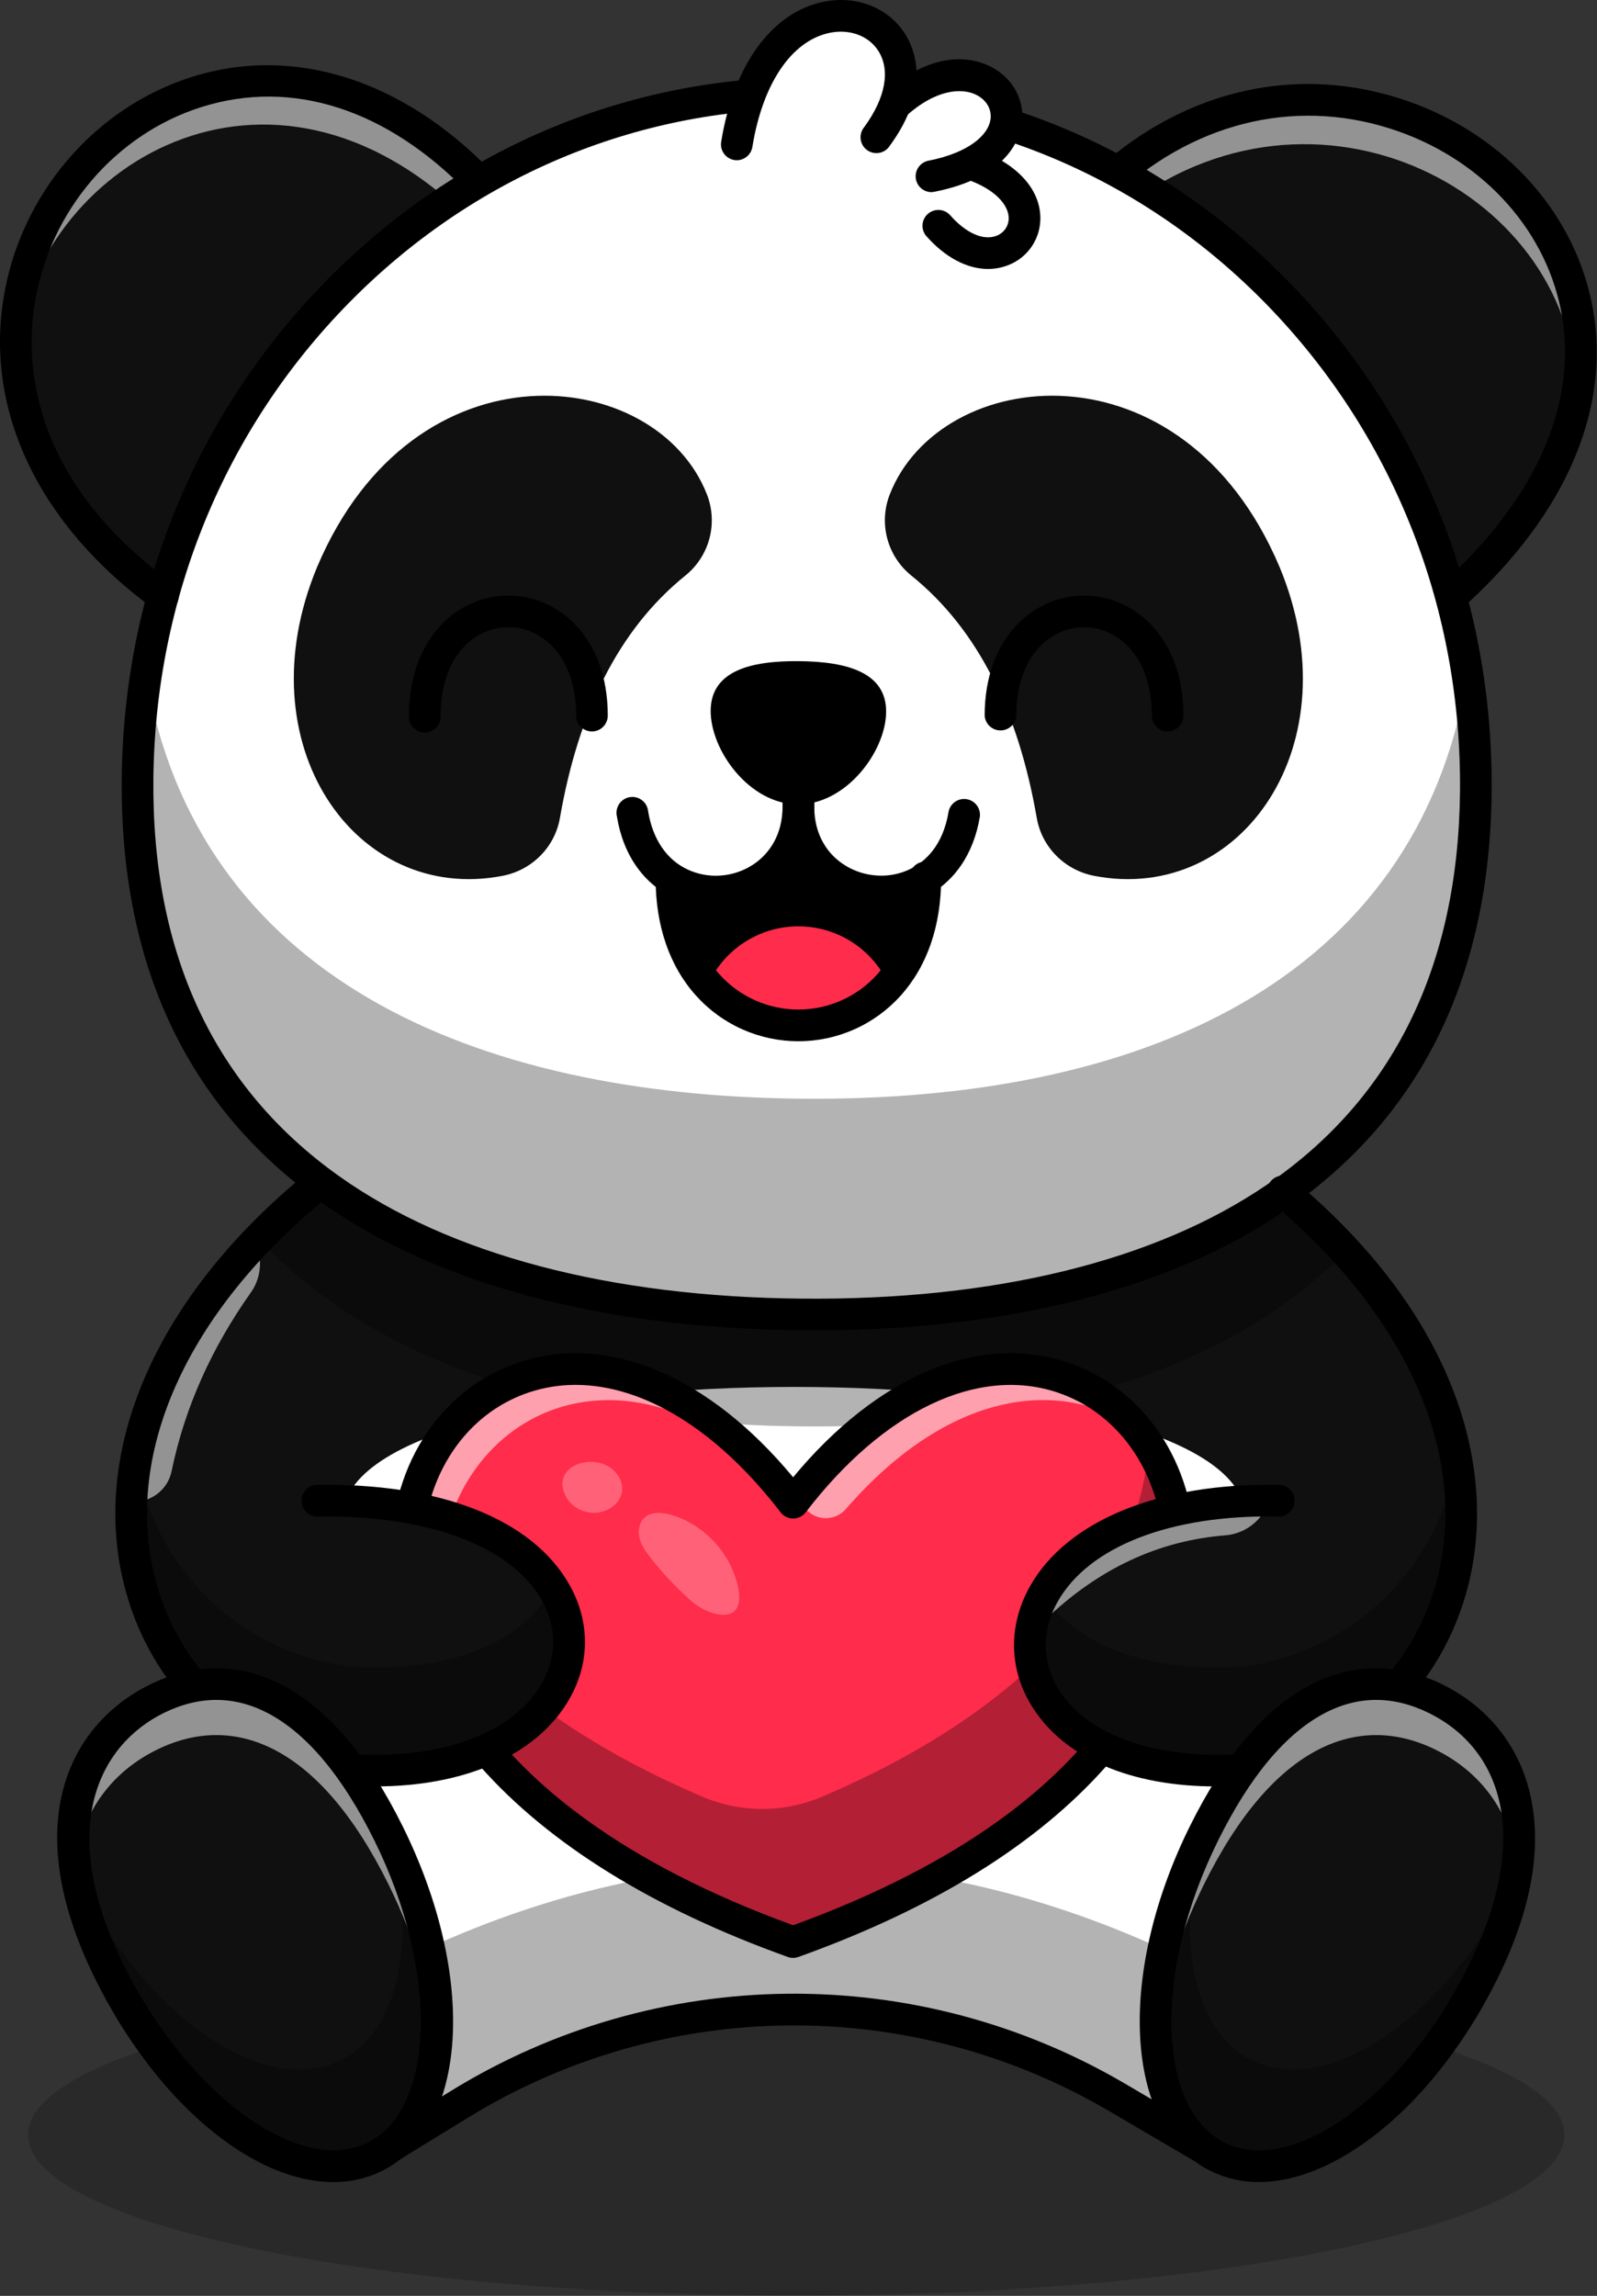 <svg xmlns="http://www.w3.org/2000/svg" fill="none" viewBox="0 0 1913 2750" height="2750" width="1913">
<rect x="0" y="0" width="1913" height="2750" fill="#333333" stroke="none"/>
<g clip-path="url(#clip0_841_604)">
<g opacity="0.2">
<path fill="black" d="M953.8 2749.64C1461.98 2749.64 1873.94 2663.46 1873.94 2557.15C1873.94 2450.84 1461.98 2364.66 953.8 2364.66C445.621 2364.66 33.66 2450.84 33.66 2557.15C33.66 2663.46 445.621 2749.64 953.8 2749.64Z"></path>
</g>
<path fill="white" d="M1593.38 2177.34L1485.28 2460.59L1463.73 2517L1442.3 2573.32L1337.89 2512.1C1218.28 2441.96 1081.85 2405.66 943.195 2407.1C804.542 2408.54 668.891 2447.65 550.761 2520.26L468.441 2570.89L410.311 2442.79L405.961 2433.2L318.961 2241.51V2024.6L542.661 1807.24L1504.89 1847.46L1593.38 2177.34Z"></path>
<g opacity="0.3">
<path fill="black" d="M1485.28 2460.59L1463.73 2517L1442.3 2573.32L1337.89 2512.1C1218.28 2441.96 1081.85 2405.67 943.195 2407.1C804.542 2408.54 668.891 2447.66 550.761 2520.26L468.441 2570.89L410.311 2442.79C464.531 2384 513.621 2333 513.621 2333C804.874 2200.72 1096.69 2200.72 1389.07 2333C1389.07 2333 1433.54 2390.84 1485.28 2460.59Z"></path>
</g>
<path fill="black" d="M1442.28 2592.32C1438.92 2592.32 1435.61 2591.42 1432.71 2589.71L1328.28 2528.46C1211.65 2460.05 1078.6 2424.65 943.392 2426.06C808.183 2427.47 675.903 2465.63 560.721 2536.46L478.381 2587C474.116 2589.25 469.155 2589.79 464.504 2588.52C459.853 2587.25 455.86 2584.25 453.334 2580.14C450.809 2576.04 449.939 2571.12 450.902 2566.4C451.866 2561.67 454.589 2557.49 458.521 2554.7L540.861 2504.08C661.907 2429.65 800.918 2389.56 943.006 2388.08C1085.09 2386.61 1224.91 2423.81 1347.47 2495.71L1451.89 2557C1455.45 2559.13 1458.22 2562.36 1459.77 2566.21C1461.32 2570.05 1461.57 2574.3 1460.48 2578.3C1459.39 2582.3 1457.02 2585.84 1453.74 2588.37C1450.45 2590.89 1446.43 2592.28 1442.28 2592.31V2592.32Z"></path>
<path fill="#101010" d="M1560.65 1447.79L1557.12 1547.68L1548.86 1781.68L1411.11 1868.52L1278.77 1865.76L612.301 1851.88L339.461 1846.2L349.921 1522.67L351.921 1460.52L382.921 1431.65L416.921 1399.91L1444.17 1427.91L1535.91 1443.51L1560.6 1447.69C1560.65 1447.73 1560.65 1447.79 1560.65 1447.79Z"></path>
<path fill="white" d="M410.311 1818.52C410.311 1608.82 1492.08 1608.82 1492.08 1818.52H410.311Z"></path>
<g opacity="0.3">
<path fill="black" d="M1535.91 1443.55L1519.33 1574.79C1374.2 1670.17 1177.22 1710.5 960.58 1708.51C738.92 1706.51 538.69 1660.63 394.5 1557.76L382.93 1431.65L416.93 1399.91L1444.18 1427.91L1535.91 1443.55Z"></path>
</g>
<path fill="#FF2C4B" d="M950.051 2326.19C122.141 2029.12 586.051 1325.19 950.051 1799.87C1314.1 1325.21 1778 2029.12 950.051 2326.19Z"></path>
<g opacity="0.3">
<path fill="black" d="M950.05 2326.21C608.91 2203.78 487.05 2012.3 487.24 1862.63C539.09 1964.86 649.36 2070.2 841.24 2152.05C863.948 2161.75 888.386 2166.76 913.08 2166.76C937.775 2166.76 962.213 2161.75 984.92 2152.05C1261.77 2033.97 1368.7 1867.15 1375.57 1730.93C1469.88 1876.78 1405.05 2162.91 950.05 2326.21Z"></path>
</g>
<g opacity="0.55">
<path fill="white" d="M910.07 1752.77C637.32 1521.9 364.41 1866.1 643.37 2156.45C286.08 1845.9 614 1439.16 910.07 1752.77Z"></path>
</g>
<g opacity="0.55">
<path fill="white" d="M1362.6 1713C1276.46 1651.15 1140.71 1660.66 1013.3 1807.46C1010.31 1810.92 1006.62 1813.69 1002.46 1815.59C998.31 1817.5 993.795 1818.48 989.226 1818.48C984.657 1818.48 980.142 1817.5 975.988 1815.59C971.833 1813.69 968.137 1810.92 965.151 1807.46C961.404 1803.14 957.644 1798.94 953.871 1794.86C1108.3 1597.41 1279.75 1610.21 1362.6 1713Z"></path>
</g>
<path fill="black" d="M950.051 2345.15C947.869 2345.15 945.703 2344.77 943.651 2344.03C781.861 2285.98 657.851 2209.13 575.061 2115.62C485.551 2014.51 467.601 1920.56 468.311 1859.54C469.561 1751.79 529.771 1662.39 621.721 1631.78C727.721 1596.47 849.231 1647.84 950.051 1769.46C1050.88 1647.84 1172.33 1596.46 1278.39 1631.78C1370.33 1662.39 1430.55 1751.78 1431.8 1859.54C1432.51 1920.54 1414.56 2014.54 1325.05 2115.62C1242.26 2209.13 1118.24 2286 956.461 2344C954.407 2344.75 952.238 2345.14 950.051 2345.15ZM689.481 1658.8C670.521 1658.77 651.681 1661.81 633.691 1667.8C557.321 1693.22 507.281 1768.68 506.221 1860.02C505.451 1926.68 535.281 2155.02 950.051 2306.07C1364.83 2155.07 1394.66 1926.68 1393.88 1860.02C1392.83 1768.68 1342.79 1693.22 1266.41 1667.8C1171.07 1636.07 1058.41 1689.8 965.101 1811.45C963.326 1813.75 961.047 1815.61 958.438 1816.9C955.83 1818.18 952.962 1818.84 950.056 1818.84C947.149 1818.84 944.282 1818.18 941.674 1816.9C939.065 1815.61 936.786 1813.75 935.011 1811.45C859.361 1712.77 771.001 1658.8 689.481 1658.8Z"></path>
<path fill="#101010" d="M1317.75 225.229C1642.51 -85.561 2167.25 353.909 1722.12 728.999Z"></path>
<g opacity="0.55">
<path fill="white" d="M1888.32 476.874C1890.32 232.644 1574.66 65.504 1340.46 253.534L1317.75 225.234C1569.94 -16.076 1942.61 194.894 1888.32 476.874Z"></path>
</g>
<path fill="black" d="M1722.13 747.918C1718.25 747.897 1714.47 746.69 1711.3 744.458C1708.13 742.227 1705.72 739.079 1704.39 735.437C1703.06 731.794 1702.87 727.832 1703.86 724.082C1704.85 720.332 1706.96 716.974 1709.91 714.458C1836 608.208 1892.75 486.218 1869.67 370.998C1849.55 270.518 1770.8 187.248 1664.15 153.688C1547.36 116.938 1425.88 148.018 1330.86 238.948C1329.1 240.867 1326.97 242.405 1324.6 243.466C1322.22 244.528 1319.66 245.091 1317.06 245.12C1314.46 245.149 1311.88 244.644 1309.48 243.636C1307.08 242.628 1304.92 241.139 1303.12 239.26C1301.32 237.381 1299.93 235.153 1299.02 232.714C1298.12 230.275 1297.73 227.676 1297.87 225.079C1298.01 222.482 1298.69 219.942 1299.85 217.617C1301.02 215.291 1302.65 213.229 1304.64 211.558C1409.96 110.768 1545.14 76.488 1675.53 117.558C1795.37 155.268 1884.01 249.558 1906.85 363.558C1932.77 492.978 1871.5 627.908 1734.34 743.478C1730.92 746.352 1726.6 747.924 1722.13 747.918Z"></path>
<path fill="#101010" d="M574.07 217.458C221.75 -145.412 -238.57 397.148 195.25 713.918Z"></path>
<g opacity="0.55">
<path fill="white" d="M569.001 223.313L548.541 250.123C311.141 30.653 34.111 204.313 14.631 435.673C-2.569 175.823 312.001 -41.427 569.001 223.313Z"></path>
</g>
<path fill="white" d="M1767.84 947.87C1763.69 1405.87 1403.24 1578.46 960.57 1574.46C517.9 1570.46 160.63 1391.37 164.78 933.36C168.93 475.35 531.14 107.36 973.78 111.36C1416.42 115.36 1772 489.86 1767.84 947.87Z"></path>
<g opacity="0.3">
<path fill="black" d="M1767.82 947.889C1763.72 1405.89 1403.24 1578.44 960.57 1574.44C517.9 1570.44 160.64 1391.44 164.75 933.339C165.118 891.647 168.497 850.035 174.86 808.829C235.86 1168.31 563.94 1312.42 960.57 1316.03C1362.57 1319.64 1696.74 1177.7 1757.88 808.609C1764.94 854.692 1768.27 901.271 1767.82 947.889Z"></path>
</g>
<path fill="black" d="M975.31 1593.48C970.31 1593.48 965.39 1593.48 960.4 1593.41C721.82 1591.26 522.55 1538.07 384.13 1439.61C224 1325.7 143.81 1155.32 145.82 933.19C147.87 706.73 235.06 494.57 391.34 335.78C547.78 176.82 754.64 90.42 974 92.36C1193.36 94.3 1398.61 184.52 1552.15 346.29C1705.51 507.88 1788.85 721.59 1786.8 948C1784.8 1170.13 1701.54 1339 1539.36 1450C1402.11 1544 1207.31 1593.48 975.31 1593.48ZM966.61 130.24C760.3 130.24 565.86 212.51 418.36 362.38C269 514.12 185.69 717 183.73 933.53C181.84 1142.53 256.66 1302.41 406.1 1408.71C538.17 1502.65 729.96 1553.41 960.74 1555.5C1191.52 1557.59 1384.2 1510.31 1517.95 1418.78C1669.29 1315.2 1746.95 1156.7 1748.88 947.7C1750.88 731.13 1671.2 526.81 1524.64 372.39C1378.23 218.15 1182.56 132.17 973.64 130.27C971.31 130.25 968.94 130.24 966.61 130.24Z"></path>
<path fill="black" d="M195.24 732.869C191.225 732.872 187.313 731.598 184.07 729.229C47.23 629.299 -18.259 493.229 4.41 355.899C24.84 232.139 113.6 128.499 230.55 91.899C351.41 53.999 481.57 94.999 587.67 204.249C590.798 207.923 592.411 212.649 592.182 217.468C591.953 222.288 589.899 226.839 586.437 230.2C582.974 233.56 578.363 235.478 573.539 235.563C568.715 235.648 564.039 233.895 560.461 230.659C463.291 130.579 350.14 94.139 241.88 128.049C138.47 160.439 59.941 252.299 41.821 362.079C29.921 434.179 35.48 573.779 206.43 698.599C209.636 700.972 212.013 704.293 213.225 708.092C214.438 711.892 214.424 715.976 213.186 719.767C211.949 723.558 209.549 726.863 206.328 729.215C203.108 731.566 199.228 732.845 195.24 732.869Z"></path>
<path fill="white" d="M882.541 173.003C922.251 -72.387 1159.41 14.613 1050.62 163.413Z"></path>
<path fill="white" d="M1071.53 125.997C1186.6 20.587 1283.31 177.997 1115.45 211.187Z"></path>
<path fill="black" d="M1183.61 320.447C1158.85 320.447 1132.71 306.637 1110.26 280.877C1108.77 279.17 1107.64 277.187 1106.92 275.041C1106.2 272.895 1105.91 270.629 1106.07 268.371C1106.22 266.113 1106.82 263.908 1107.83 261.882C1108.84 259.856 1110.24 258.048 1111.94 256.562C1113.65 255.076 1115.64 253.941 1117.78 253.222C1119.93 252.502 1122.19 252.213 1124.45 252.369C1126.71 252.525 1128.91 253.125 1130.94 254.134C1132.97 255.142 1134.77 256.54 1136.26 258.247C1155.95 280.857 1177.69 290.477 1194.39 284.007C1199.09 282.25 1203.12 279.07 1205.93 274.912C1208.73 270.753 1210.17 265.822 1210.04 260.807C1209.6 241.617 1189.56 223.527 1156.42 212.397C1152.09 210.939 1148.51 207.819 1146.48 203.725C1144.45 199.631 1144.13 194.898 1145.59 190.567C1147.05 186.236 1150.17 182.662 1154.26 180.631C1158.36 178.6 1163.09 178.279 1167.42 179.737C1214.91 195.687 1243.73 225.737 1244.52 260.017C1244.86 272.124 1241.41 284.034 1234.66 294.091C1227.92 304.147 1218.2 311.85 1206.87 316.127C1199.45 319.003 1191.56 320.468 1183.61 320.447Z"></path>
<path fill="black" d="M882.561 191.93C881.557 191.927 880.554 191.847 879.561 191.69C874.601 190.878 870.165 188.133 867.224 184.056C864.283 179.98 863.078 174.904 863.871 169.94C878.731 77.82 924.411 15.12 986.001 2.23C1025.3 -5.98 1063.72 8.88 1083.87 40.13C1095.19 57.681 1116.11 105.92 1065.87 174.57C1064.48 176.772 1062.65 178.663 1060.5 180.129C1058.35 181.594 1055.92 182.601 1053.36 183.088C1050.8 183.575 1048.17 183.531 1045.63 182.959C1043.09 182.387 1040.7 181.3 1038.6 179.764C1036.49 178.227 1034.73 176.276 1033.41 174.03C1032.1 171.783 1031.26 169.291 1030.95 166.706C1030.63 164.122 1030.85 161.5 1031.6 159.005C1032.34 156.51 1033.59 154.194 1035.26 152.2C1060.83 117.2 1066.91 83.871 1051.95 60.681C1040.38 42.74 1017.53 34.37 993.721 39.35C948.141 48.901 913.551 100 901.251 176C900.525 180.438 898.248 184.474 894.826 187.391C891.404 190.308 887.058 191.916 882.561 191.93Z"></path>
<path fill="black" d="M1115.43 230.142C1110.78 230.047 1106.32 228.248 1102.91 225.086C1099.49 221.924 1097.36 217.62 1096.91 212.988C1096.46 208.357 1097.72 203.721 1100.46 199.959C1103.2 196.198 1107.22 193.573 1111.77 192.582C1162.98 182.462 1183.94 160.452 1186.48 143.222C1188.22 131.442 1182.01 120.222 1170.27 114.032C1152.63 104.672 1120.79 106.572 1084.33 139.962C1080.57 142.974 1075.8 144.444 1070.99 144.073C1066.19 143.702 1061.7 141.518 1058.44 137.963C1055.19 134.408 1053.4 129.748 1053.46 124.928C1053.51 120.107 1055.39 115.486 1058.72 112.002C1102.04 72.311 1150.39 60.541 1188.05 80.522C1213.96 94.272 1228.05 121.052 1223.99 148.742C1221.24 167.422 1205.51 212.742 1119.12 229.742C1117.91 229.993 1116.67 230.127 1115.43 230.142Z"></path>
<path fill="black" d="M1183.6 322.187C1158.35 322.187 1131.74 308.187 1108.95 282.017C1106.01 278.181 1104.64 273.367 1105.12 268.556C1105.6 263.744 1107.9 259.297 1111.54 256.122C1115.19 252.946 1119.91 251.28 1124.74 251.463C1129.58 251.646 1134.16 253.664 1137.55 257.107C1156.74 279.107 1177.74 288.597 1193.75 282.387C1198.11 280.754 1201.86 277.802 1204.46 273.941C1207.07 270.081 1208.41 265.504 1208.29 260.847C1207.96 246.627 1194.02 226.847 1155.85 214.047C1151.26 212.302 1147.53 208.85 1145.43 204.414C1143.33 199.978 1143.03 194.902 1144.59 190.249C1146.15 185.596 1149.45 181.728 1153.8 179.453C1158.15 177.179 1163.21 176.675 1167.92 178.047C1216.13 194.237 1245.39 224.847 1246.2 259.927C1246.54 272.389 1243 284.648 1236.05 295.001C1229.11 305.354 1219.11 313.287 1207.45 317.697C1199.85 320.663 1191.76 322.186 1183.6 322.187Z"></path>
<path fill="#101010" d="M821.261 689.17C739.931 754.66 692.531 854.34 670.701 979.79C664.581 1014.94 637.001 1042.34 601.971 1049.09C425.661 1083.09 291.541 891.48 379.871 679.14C496.121 404.33 786.501 437.48 846.871 592.37C853.39 609.14 854.423 627.544 849.821 644.938C845.22 662.332 835.22 677.818 821.261 689.17Z"></path>
<path fill="#101010" d="M1091.37 689.17C1172.7 754.66 1220.09 854.34 1241.92 979.79C1248.04 1014.94 1275.62 1042.34 1310.65 1049.09C1486.97 1083.09 1621.09 891.48 1532.75 679.14C1416.5 404.33 1126.13 437.48 1065.75 592.37C1059.23 609.139 1058.19 627.547 1062.79 644.943C1067.4 662.338 1077.4 677.824 1091.37 689.17Z"></path>
<path fill="black" d="M1061.46 852.884C1061 900.244 1013.4 964.004 955.36 963.494C897.32 962.984 850.86 898.344 851.29 851.004C851.72 803.664 898.88 791.394 956.92 791.914C1014.96 792.434 1061.89 805.524 1061.46 852.884Z"></path>
<path fill="black" d="M1398.68 876.13C1393.64 876.13 1388.81 874.128 1385.25 870.565C1381.68 867.002 1379.68 862.169 1379.68 857.13C1379.68 784.38 1337.68 751.24 1298.55 751.24C1259.42 751.24 1217.41 784.38 1217.41 857.13C1217.1 861.946 1214.96 866.462 1211.44 869.762C1207.92 873.062 1203.28 874.898 1198.45 874.898C1193.62 874.898 1188.98 873.062 1185.46 869.762C1181.94 866.462 1179.8 861.946 1179.49 857.13C1179.49 762.72 1239.39 713.32 1298.55 713.32C1357.71 713.32 1417.6 762.72 1417.6 857.13C1417.6 862.156 1415.61 866.976 1412.06 870.537C1408.52 874.098 1403.71 876.109 1398.68 876.13Z"></path>
<path fill="black" d="M709.111 876.13C704.072 876.13 699.239 874.128 695.676 870.565C692.113 867.002 690.111 862.169 690.111 857.13C690.111 784.38 648.051 751.24 608.971 751.24C569.891 751.24 527.841 784.38 527.841 857.13C528.009 859.724 527.644 862.324 526.768 864.771C525.891 867.217 524.522 869.458 522.745 871.355C520.968 873.251 518.82 874.763 516.436 875.796C514.051 876.829 511.48 877.363 508.881 877.363C506.282 877.363 503.711 876.829 501.326 875.796C498.941 874.763 496.794 873.251 495.017 871.355C493.24 869.458 491.871 867.217 490.994 864.771C490.118 862.324 489.752 859.724 489.921 857.13C489.921 762.72 549.811 713.32 608.971 713.32C668.131 713.32 728.031 762.72 728.031 857.13C728.031 862.156 726.04 866.976 722.494 870.537C718.948 874.098 714.136 876.109 709.111 876.13Z"></path>
<path fill="black" d="M857.18 1086.81C840.386 1086.83 823.784 1083.24 808.5 1076.28C771.2 1059.28 746.5 1024.28 738.95 977.82C738.368 975.287 738.311 972.661 738.784 970.105C739.257 967.549 740.249 965.117 741.7 962.959C743.15 960.802 745.028 958.966 747.217 957.563C749.406 956.161 751.859 955.223 754.425 954.807C756.991 954.39 759.615 954.505 762.135 955.144C764.655 955.783 767.017 956.932 769.075 958.52C771.133 960.108 772.843 962.102 774.1 964.378C775.356 966.653 776.133 969.163 776.38 971.75C781.83 1005.33 798.82 1030.2 824.23 1041.75C861.17 1058.61 905.88 1044.87 926.03 1010.47C933.6 997.66 937.42 982.611 937.42 965.711C937.384 959.01 936.819 952.322 935.73 945.711C935.151 943.176 935.098 940.549 935.575 937.992C936.052 935.436 937.048 933.005 938.503 930.849C939.957 928.694 941.839 926.86 944.031 925.461C946.223 924.062 948.678 923.127 951.246 922.716C953.814 922.304 956.438 922.424 958.958 923.068C961.477 923.712 963.838 924.867 965.893 926.46C967.948 928.053 969.654 930.051 970.906 932.33C972.158 934.609 972.929 937.121 973.17 939.711C974.576 948.306 975.298 957 975.33 965.711C975.33 989.491 969.74 1011.02 958.71 1029.71C937.47 1066 897.87 1086.81 857.18 1086.81Z"></path>
<path fill="black" d="M1108.38 1067.27C1108.38 1067.27 1105.75 1159.1 1070.71 1189.69C1012.26 1104.2 900.42 1104.2 841.97 1189.69L811.43 1114.94V1067.27L816.37 1057.12C860.52 1080.55 916.72 1062.79 942.37 1011.84C951.8 1011.91 961.23 1011.91 970.37 1011.91C996.48 1063.69 1054.16 1081.14 1098.56 1055.85C1104.4 1062.57 1108.38 1067.27 1108.38 1067.27Z"></path>
<path fill="#FF2C4B" d="M1064.81 1179.91C1007.13 1244.33 905.561 1244.33 847.871 1179.91C857.222 1158.95 872.442 1141.16 891.691 1128.67C910.94 1116.18 933.395 1109.53 956.341 1109.53C979.287 1109.53 1001.74 1116.18 1020.99 1128.67C1040.24 1141.16 1055.46 1158.95 1064.81 1179.91Z"></path>
<path fill="black" d="M1055.13 1087C1014.69 1087 975.5 1066.29 954.07 1029.76C943.07 1011.21 937.42 989.637 937.42 965.757C937.453 957.047 938.175 948.353 939.58 939.757C939.822 937.168 940.592 934.656 941.844 932.377C943.096 930.098 944.802 928.1 946.857 926.507C948.913 924.913 951.273 923.759 953.792 923.115C956.312 922.471 958.937 922.351 961.504 922.763C964.072 923.174 966.528 924.108 968.72 925.507C970.912 926.906 972.793 928.741 974.248 930.896C975.702 933.052 976.699 935.483 977.175 938.039C977.652 940.595 977.599 943.222 977.02 945.757C975.932 952.369 975.367 959.057 975.33 965.757C975.33 982.757 979.16 997.757 986.72 1010.48C1007.14 1045.3 1053.57 1058.92 1090.28 1040.93C1107.56 1032.48 1129.58 1013.62 1136.37 971.757C1137.45 967.053 1140.28 962.936 1144.29 960.243C1148.29 957.549 1153.17 956.481 1157.93 957.255C1162.7 958.029 1166.99 960.587 1169.94 964.409C1172.88 968.232 1174.26 973.033 1173.8 977.837C1166.47 1022.98 1142.73 1057.48 1106.96 1074.99C1090.83 1082.9 1073.1 1087.01 1055.13 1087Z"></path>
<path fill="black" d="M956.34 1247.19C933.216 1247.2 910.348 1242.34 889.226 1232.93C868.105 1223.52 849.202 1209.76 833.75 1192.56C802.1 1157.44 785.35 1108.95 785.35 1052.36C785.663 1047.54 787.796 1043.03 791.318 1039.73C794.839 1036.43 799.484 1034.59 804.31 1034.59C809.135 1034.59 813.78 1036.43 817.302 1039.73C820.823 1043.03 822.957 1047.54 823.27 1052.36C823.27 1099.42 836.65 1139.14 861.96 1167.22C873.868 1180.44 888.423 1191.01 904.679 1198.25C920.935 1205.48 938.531 1209.22 956.325 1209.22C974.119 1209.22 991.714 1205.48 1007.97 1198.25C1024.23 1191.01 1038.78 1180.44 1050.69 1167.22C1076.04 1139.09 1089.42 1099.37 1089.42 1052.31C1089.24 1049.71 1089.6 1047.1 1090.47 1044.64C1091.34 1042.19 1092.71 1039.94 1094.49 1038.04C1096.26 1036.13 1098.41 1034.61 1100.8 1033.57C1103.19 1032.54 1105.77 1032 1108.37 1032C1110.98 1032 1113.56 1032.54 1115.95 1033.57C1118.34 1034.61 1120.49 1036.13 1122.26 1038.04C1124.04 1039.94 1125.41 1042.19 1126.28 1044.64C1127.15 1047.1 1127.51 1049.71 1127.33 1052.31C1127.33 1108.9 1110.58 1157.39 1078.89 1192.56C1063.44 1209.76 1044.55 1223.51 1023.43 1232.92C1002.32 1242.34 979.458 1247.2 956.34 1247.19Z"></path>
<path fill="#101010" d="M1491.06 2119.6C1272.6 2135.3 1191.44 2002.74 1249 1903C1257.03 1889.17 1267.07 1876.61 1278.81 1865.75C1321.23 1826.03 1391.92 1797.82 1491.1 1797.82L1491.98 1791.04L1519.37 1574.78L1535.95 1443.54L1537.95 1427.94C1545.77 1434.5 1553.34 1441.09 1560.65 1447.72C1560.7 1447.72 1560.7 1447.78 1560.7 1447.78C1579.37 1464.58 1596.54 1481.55 1612.22 1498.69C1868.15 1778.1 1733.93 2084.89 1491.06 2119.6Z"></path>
<path fill="#101010" d="M416.54 2119.6C261.6 2097.45 150.91 1964.6 157.54 1798.76C161.34 1701.3 205.751 1592.42 305.541 1487.96L305.59 1487.9C306.91 1486.47 308.291 1484.98 309.721 1483.55C332.398 1460.3 356.441 1438.43 381.721 1418.04L382.99 1431.65L394.561 1557.76L416.56 1797.83C503.78 1797.83 569.01 1819.65 612.32 1851.88C741.671 1948.36 675.611 2138.17 416.54 2119.6Z"></path>
<g opacity="0.3">
<path fill="black" d="M1491.06 2119.6C1274.31 2135.14 1192.71 2004.83 1247.64 1905.38C1280.42 1962.46 1361.64 2005.22 1491.06 1995.91C1621.75 1977.23 1720.99 1879.76 1744.9 1750.11C1777.57 1938.05 1660.87 2095.36 1491.06 2119.6Z"></path>
<path fill="black" d="M416.541 2119.6C246.731 2095.36 130.001 1938.05 162.701 1750.06C186.561 1879.76 285.851 1977.23 416.541 1995.91C546.021 2005.16 627.231 1962.41 660.021 1905.27C715.001 2004.78 633.351 2135.14 416.541 2119.6Z"></path>
</g>
<g opacity="0.55">
<path fill="white" d="M300.63 1547.94C253.9 1613.94 221.45 1685.12 205.5 1762.37C200.89 1784.71 180.29 1800.1 157.5 1798.76C161.3 1701.3 205.71 1592.42 305.5 1487.96L305.55 1487.9C310.137 1497.44 312.099 1508.03 311.234 1518.59C310.369 1529.14 306.709 1539.27 300.63 1547.94Z"></path>
</g>
<g opacity="0.55">
<path fill="white" d="M1519.33 1800.31C1515.28 1810.94 1508.32 1820.21 1499.24 1827.05C1490.16 1833.9 1479.33 1838.04 1468 1839C1388.2 1845.31 1315.44 1878.63 1250.36 1941.74L1249 1903C1257.03 1889.17 1267.07 1876.61 1278.81 1865.75C1321.23 1826.03 1391.92 1797.82 1491.1 1797.82L1491.98 1791.04L1519.33 1800.31Z"></path>
</g>
<path fill="black" d="M1457 2139.79C1354.74 2139.79 1275.57 2106.05 1236.8 2044.92C1208.37 2000.08 1207.3 1947.27 1233.8 1900.04C1278.06 1821.33 1389.06 1775.91 1530.8 1778.58C1533.4 1778.45 1535.99 1778.86 1538.43 1779.79C1540.86 1780.71 1543.08 1782.12 1544.94 1783.93C1546.81 1785.74 1548.28 1787.92 1549.27 1790.32C1550.26 1792.73 1550.75 1795.31 1550.7 1797.91C1550.65 1800.51 1550.07 1803.07 1548.99 1805.44C1547.91 1807.81 1546.36 1809.93 1544.42 1811.67C1542.49 1813.41 1540.22 1814.74 1537.76 1815.57C1535.29 1816.39 1532.68 1816.71 1530.09 1816.49C1402.58 1814.09 1304.16 1852.28 1266.86 1918.62C1247.36 1953.3 1248.06 1991.93 1268.78 2024.62C1303.6 2079.54 1385.9 2107.96 1489.01 2100.72C1600.26 2084.57 1688.57 2007.21 1719.57 1898.72C1761.9 1750.53 1689.42 1579.99 1525.68 1442.51C1523.55 1440.98 1521.76 1439.03 1520.42 1436.78C1519.08 1434.53 1518.22 1432.03 1517.9 1429.43C1517.57 1426.83 1517.78 1424.2 1518.52 1421.68C1519.27 1419.17 1520.52 1416.84 1522.2 1414.84C1523.89 1412.83 1525.97 1411.2 1528.32 1410.04C1530.66 1408.87 1533.23 1408.21 1535.84 1408.08C1538.46 1407.96 1541.07 1408.38 1543.52 1409.31C1545.96 1410.24 1548.19 1411.67 1550.06 1413.51C1642.92 1491.51 1707.48 1577.28 1741.93 1668.51C1772.79 1750.22 1777.66 1833.44 1756.03 1909.16C1720.8 2032.5 1620.29 2120.35 1493.72 2138.43C1493.27 2138.5 1492.83 2138.55 1492.39 2138.58C1480.33 2139.38 1468.53 2139.79 1457 2139.79Z"></path>
<path fill="black" d="M449.741 2139.75C438.408 2139.75 426.881 2139.33 415.161 2138.5C414.721 2138.5 414.271 2138.42 413.831 2138.35C286.051 2120.09 185.231 2031.16 150.731 1906.27C104.731 1739.74 186.591 1551.73 369.731 1403.33C371.64 1401.56 373.89 1400.2 376.344 1399.34C378.798 1398.48 381.403 1398.13 383.998 1398.31C386.592 1398.5 389.121 1399.22 391.427 1400.42C393.734 1401.62 395.769 1403.28 397.406 1405.3C399.044 1407.33 400.249 1409.66 400.947 1412.17C401.645 1414.67 401.821 1417.29 401.464 1419.87C401.108 1422.45 400.226 1424.92 398.873 1427.15C397.521 1429.37 395.726 1431.29 393.601 1432.79C222.541 1571.4 145.411 1744.63 187.281 1896.17C217.641 2006.09 306.221 2084.42 418.541 2100.72C524.771 2108.18 609.901 2078.37 646.371 2020.91C666.991 1988.4 668.051 1950.57 649.261 1917.13C612.551 1851.75 511.611 1814.07 379.261 1816.49C374.446 1816.25 369.9 1814.2 366.544 1810.74C363.188 1807.28 361.273 1802.67 361.186 1797.85C361.1 1793.03 362.849 1788.36 366.079 1784.78C369.308 1781.2 373.778 1778.98 378.581 1778.58C527.251 1775.93 638.001 1819.66 682.311 1898.58C708.131 1944.58 706.701 1996.58 678.311 2041.23C638.551 2104 554.481 2139.75 449.741 2139.75Z"></path>
<g opacity="0.3">
<path fill="black" d="M394.501 1557.76C378.961 1546.69 364.101 1535 349.921 1522.67C335.848 1510.33 322.424 1497.27 309.701 1483.55C332.379 1460.3 356.422 1438.43 381.701 1418.04L382.971 1431.65L394.501 1557.76Z"></path>
</g>
<g opacity="0.3">
<path fill="black" d="M1612.17 1498.7C1594.97 1516.28 1576.57 1532.65 1557.12 1547.7C1544.95 1557.23 1532.33 1566.21 1519.33 1574.81L1535.91 1443.57L1537.91 1427.97C1545.73 1434.53 1553.3 1441.12 1560.61 1447.75C1560.66 1447.75 1560.66 1447.81 1560.66 1447.81C1579.33 1464.6 1596.5 1481.57 1612.17 1498.7Z"></path>
</g>
<g opacity="0.25">
<path fill="white" d="M827.93 1917.57C810.195 1901.9 793.933 1884.64 779.35 1866C773.86 1859 768.51 1851.57 766.21 1843C763.91 1834.43 765.21 1824.3 771.69 1818.16C779.9 1810.31 793.07 1811.32 803.98 1814.49C844.18 1826.16 876.48 1861.57 884.41 1902.67C893.16 1948 849.32 1936.45 827.93 1917.57Z"></path>
</g>
<g opacity="0.25">
<path fill="white" d="M722 1753.29C735.81 1757.96 747.07 1771.87 745.18 1786.29C743.03 1802.67 724.83 1813.4 708.37 1811.95C696.5 1810.95 684.92 1804.5 678.9 1794.22C660.48 1762.83 694.81 1744.11 722 1753.29Z"></path>
</g>
<path fill="#101010" d="M465.511 2196.26C548.721 2364.38 541.281 2537.73 448.911 2583.45C356.541 2629.17 214.191 2530 131.001 2361.83C47.811 2193.66 95.151 2080.64 187.521 2034.92C279.891 1989.2 382.311 2028.14 465.511 2196.26Z"></path>
<g opacity="0.3">
<path fill="black" d="M92.781 2251.9C98.861 2285.34 111.241 2322.06 130.971 2361.85C214.161 2529.92 356.491 2629.17 448.911 2583.43C539.601 2538.55 548.431 2370.61 469.851 2205.43C498.671 2327.35 477.141 2433.56 407.851 2467.87C316.561 2513 176.381 2416.56 92.781 2251.9Z"></path>
</g>
<g opacity="0.55">
<path fill="white" d="M89.83 2233C98.53 2167.85 135.98 2121.44 187.48 2096C279.84 2050.25 382.3 2089.24 465.48 2257.31C498.39 2323.79 517.11 2391.07 521.99 2450.93C528.68 2378.23 510.16 2286.54 465.48 2196.32C382.28 2028.18 279.82 1989.26 187.48 2035C121.2 2067.71 78.06 2135.26 89.83 2233Z"></path>
</g>
<path fill="black" d="M399.18 2613.69C303.01 2613.69 187.55 2518.87 113.99 2370.24C20.17 2180.67 86.11 2063.95 179.09 2017.93C232.49 1991.5 287.71 1991.75 338.78 2018.63C392.6 2047 441 2103.9 482.51 2187.85C571.7 2368.08 560.64 2549.31 457.32 2600.45C439.23 2609.32 419.325 2613.85 399.18 2613.69ZM259.09 2036.15C238.25 2036.15 217.19 2041.41 195.91 2051.92C119.35 2089.81 66.55 2188.92 147.97 2353.42C225.08 2509.22 359.05 2606.79 440.5 2566.42C521.95 2526.05 525.63 2360.42 448.5 2204.63C410.56 2127.98 367.7 2076.63 321.1 2052.14C300.82 2041.49 280.09 2036.15 259.09 2036.15Z"></path>
<path fill="#101010" d="M1442.09 2196.26C1358.88 2364.38 1366.32 2537.73 1458.69 2583.45C1551.06 2629.17 1693.41 2529.95 1776.62 2361.83C1859.83 2193.71 1812.47 2080.64 1720.1 2034.92C1627.73 1989.2 1525.29 2028.14 1442.09 2196.26Z"></path>
<g opacity="0.3">
<path fill="black" d="M1814.8 2251.9C1808.71 2285.34 1796.34 2322.06 1776.61 2361.85C1693.41 2529.92 1551.09 2629.17 1458.66 2583.43C1367.97 2538.55 1359.14 2370.61 1437.73 2205.43C1408.9 2327.35 1430.44 2433.56 1499.73 2467.87C1591 2513 1731.2 2416.56 1814.8 2251.9Z"></path>
</g>
<g opacity="0.55">
<path fill="white" d="M1817.74 2233C1809.05 2167.85 1771.6 2121.44 1720.1 2096C1627.74 2050.25 1525.28 2089.24 1442.1 2257.31C1409.19 2323.79 1390.46 2391.07 1385.58 2450.93C1378.89 2378.23 1397.42 2286.54 1442.1 2196.32C1525.3 2028.18 1627.76 1989.26 1720.1 2035C1786.38 2067.71 1829.51 2135.26 1817.74 2233Z"></path>
</g>
<path fill="black" d="M1508.11 2613.63C1488.08 2613.78 1468.28 2609.27 1450.29 2600.45C1399.12 2575.13 1369.05 2516.92 1365.6 2436.57C1362.33 2360.3 1383.46 2271.98 1425.1 2187.85C1466.66 2103.9 1515.01 2046.96 1568.83 2018.63C1619.89 1991.74 1675.11 1991.5 1728.51 2017.93C1782.12 2044.46 1819.1 2090.7 1832.66 2148.12C1847.85 2212.47 1834.72 2287.2 1793.66 2370.24C1752.03 2454.36 1694.66 2524.73 1631.99 2568.38C1588.94 2598.36 1546.57 2613.63 1508.11 2613.63ZM1648.51 2036.15C1627.51 2036.15 1606.78 2041.49 1586.51 2052.15C1539.91 2076.68 1497.05 2127.99 1459.11 2204.64C1420.26 2283.14 1400.52 2364.92 1403.52 2434.91C1406.34 2500.82 1428.94 2547.53 1467.13 2566.43C1505.32 2585.33 1556.13 2574.98 1610.28 2537.25C1667.76 2497.18 1720.81 2431.89 1759.66 2353.39C1796.21 2279.53 1808.66 2211.55 1795.78 2156.8C1784.71 2109.9 1755.64 2073.62 1711.72 2051.89C1690.45 2041.4 1669.34 2036.15 1648.51 2036.15Z"></path>
</g>
<defs>
<clipPath id="clip0_841_604">
<rect fill="white" height="2749.64" width="1912.67"></rect>
</clipPath>
</defs>
</svg>
